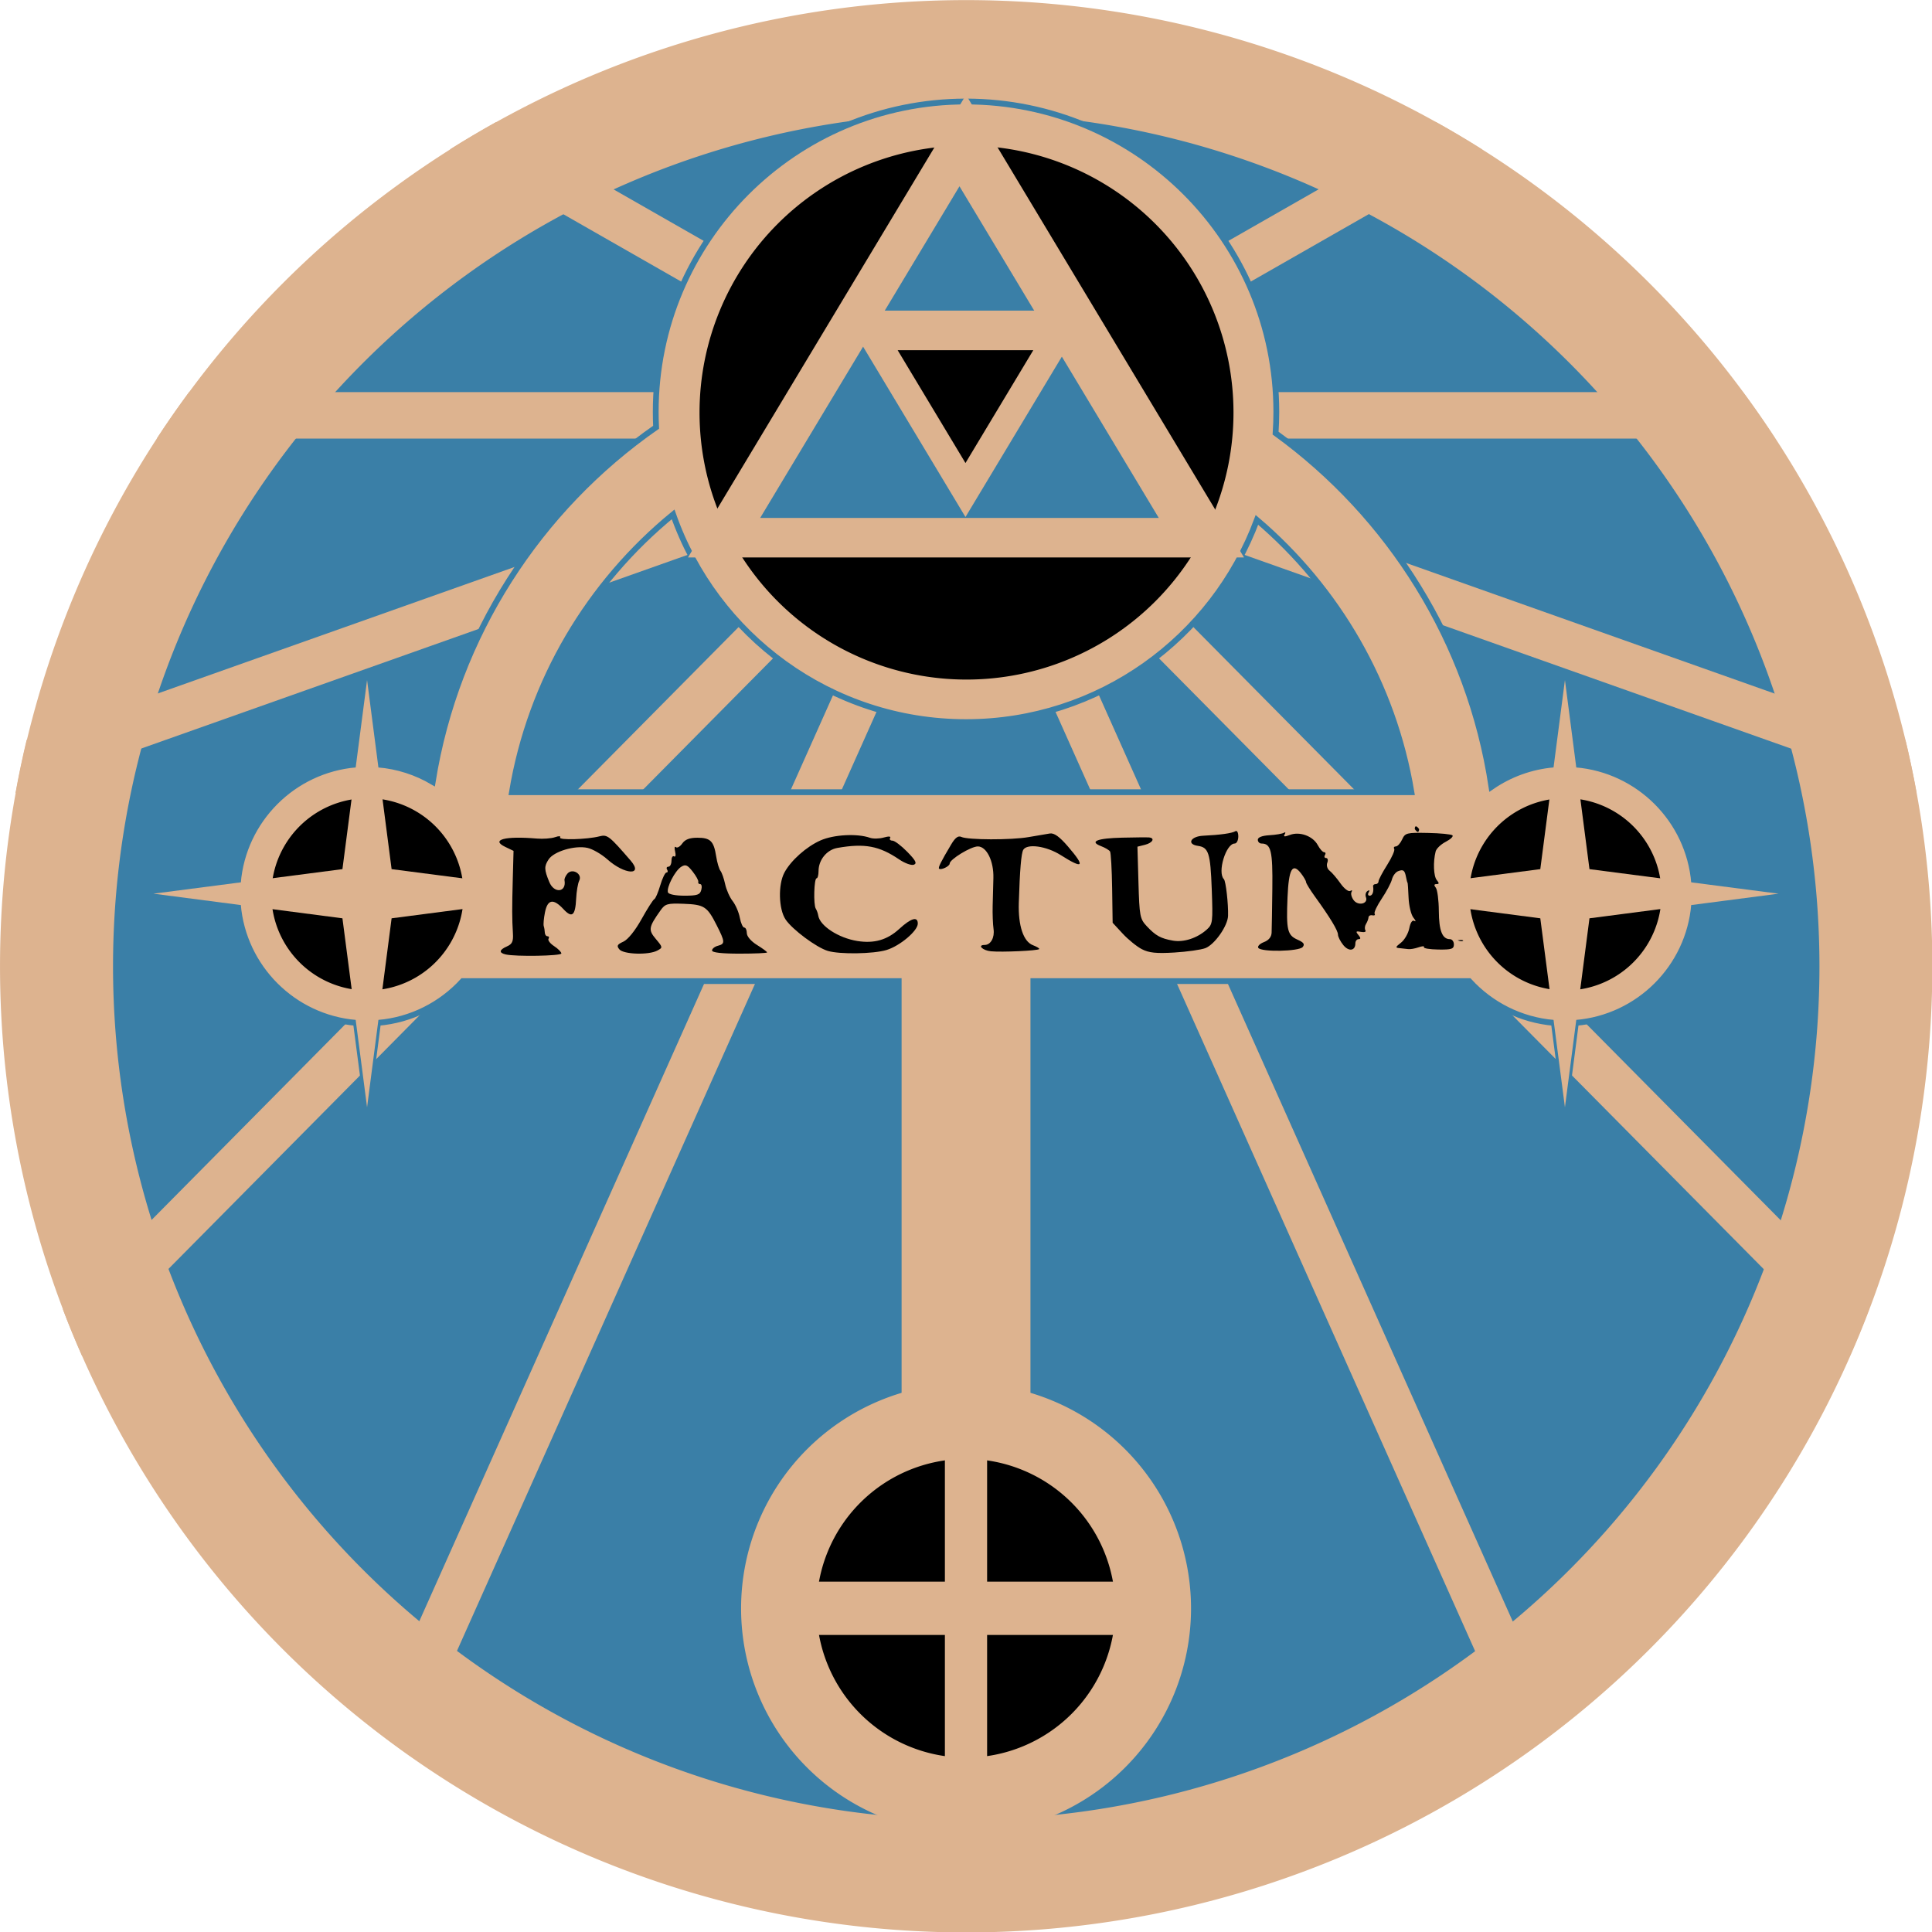 <?xml version="1.0" encoding="UTF-8" standalone="no"?>
<!-- Created with Inkscape (http://www.inkscape.org/) -->
<svg
   xmlns:dc="http://purl.org/dc/elements/1.1/"
   xmlns:cc="http://creativecommons.org/ns#"
   xmlns:rdf="http://www.w3.org/1999/02/22-rdf-syntax-ns#"
   xmlns:svg="http://www.w3.org/2000/svg"
   xmlns="http://www.w3.org/2000/svg"
   xmlns:sodipodi="http://sodipodi.sourceforge.net/DTD/sodipodi-0.dtd"
   xmlns:inkscape="http://www.inkscape.org/namespaces/inkscape"
   width="666.7"
   height="666.7"
   id="svg5905"
   sodipodi:version="0.32"
   inkscape:version="0.46"
   sodipodi:docname="Collège invisible.svg"
   inkscape:output_extension="org.inkscape.output.svg.inkscape"
   version="1.0">
  <defs
     id="defs5907" />
  <sodipodi:namedview
     id="base"
     pagecolor="#ffffff"
     bordercolor="#666666"
     borderopacity="1.0"
     inkscape:pageopacity="0.0"
     inkscape:pageshadow="2"
     inkscape:zoom="0.96445199"
     inkscape:cx="333.34992"
     inkscape:cy="333.3499"
     inkscape:document-units="px"
     inkscape:current-layer="layer1"
     showgrid="false"
     inkscape:window-width="1600"
     inkscape:window-height="850"
     inkscape:window-x="-8"
     inkscape:window-y="-8" />
  <g
     inkscape:label="Calque 1"
     inkscape:groupmode="layer"
     id="layer1"
     transform="translate(-34.19,-194.413)">
    <path
       sodipodi:type="arc"
       style="fill:#ddb38f;fill-opacity:1;fill-rule:nonzero;stroke:none;stroke-width:1.933;stroke-linecap:round;stroke-miterlimit:4;stroke-dasharray:none;stroke-dashoffset:0;stroke-opacity:1"
       id="path5928"
       sodipodi:cx="355.25272"
       sodipodi:cy="519.75018"
       sodipodi:rx="322.13141"
       sodipodi:ry="322.13141"
       d="M 677.384,519.75 A 322.131,322.131 0 1 1 33.121,519.75 A 322.131,322.131 0 1 1 677.384,519.75 z"
       transform="matrix(1.035,0,0,1.035,-8.504919e-2,-10.088)" />
    <path
       sodipodi:type="arc"
       style="fill:#3a7fa7;fill-opacity:1;fill-rule:nonzero;stroke:none;stroke-width:2.189;stroke-linecap:round;stroke-miterlimit:4;stroke-dasharray:none;stroke-dashoffset:0;stroke-opacity:1"
       id="path5933"
       sodipodi:cx="355.25272"
       sodipodi:cy="519.75018"
       sodipodi:rx="322.13141"
       sodipodi:ry="322.13141"
       d="M 677.384,519.75 A 322.131,322.131 0 1 1 33.121,519.75 A 322.131,322.131 0 1 1 677.384,519.75 z"
       transform="matrix(0.914,0,0,0.914,42.922,52.834)" />
    <g
       id="g6690"
       transform="translate(2.776,0)"
       style="fill:#ddb38f;fill-opacity:1">
      <g
         transform="translate(2.5,-2.5)"
         id="g6671"
         style="fill:#ddb38f;fill-opacity:1">
        <path
           style="fill:#ddb38f;fill-opacity:1;fill-rule:nonzero;stroke:none;stroke-width:2;stroke-linecap:round;stroke-miterlimit:4;stroke-dasharray:none;stroke-dashoffset:0;stroke-opacity:1"
           d="M 65.25 135.312 C 61.38 140.541 57.659 145.887 54.094 151.344 L 340.312 151.344 L 340.312 135.312 L 65.25 135.312 z "
           transform="translate(28.914,196.913)"
           id="rect6526" />
        <path
           style="fill:#ddb38f;fill-opacity:1;fill-rule:nonzero;stroke:none;stroke-width:2;stroke-linecap:round;stroke-miterlimit:4;stroke-dasharray:none;stroke-dashoffset:0;stroke-opacity:1"
           d="M 366.031 128.844 L 9.188 255.344 C 7.736 261.39 6.46 267.518 5.344 273.688 L 371.406 143.938 L 366.031 128.844 z "
           transform="translate(28.914,196.913)"
           id="rect6574" />
        <path
           style="fill:#ddb38f;fill-opacity:1;fill-rule:nonzero;stroke:none;stroke-width:2;stroke-linecap:round;stroke-miterlimit:4;stroke-dasharray:none;stroke-dashoffset:0;stroke-opacity:1"
           d="M 284.469 186.5 L 21.719 451.875 C 23.788 457.309 26.002 462.675 28.344 467.969 L 295.875 197.781 L 284.469 186.5 z "
           transform="translate(28.914,196.913)"
           id="rect6576" />
        <path
           style="fill:#ddb38f;fill-opacity:1;fill-rule:nonzero;stroke:none;stroke-width:2;stroke-linecap:round;stroke-miterlimit:4;stroke-dasharray:none;stroke-dashoffset:0;stroke-opacity:1"
           d="M 329.656 145.469 L 128.312 596.125 C 132.628 599.498 137.018 602.776 141.5 605.938 L 344.312 152 L 329.656 145.469 z "
           transform="translate(28.914,196.913)"
           id="rect6578" />
        <path
           style="fill:#ddb38f;fill-opacity:1;fill-rule:nonzero;stroke:none;stroke-width:2;stroke-linecap:round;stroke-miterlimit:4;stroke-dasharray:none;stroke-dashoffset:0;stroke-opacity:1"
           d="M 171.125 42.156 C 165.747 45.161 160.439 48.274 155.25 51.562 L 369.531 174 L 377.5 160.062 L 171.125 42.156 z "
           transform="translate(28.914,196.913)"
           id="rect6580" />
      </g>
      <g
         transform="matrix(-1,0,0,1,727.027,-2.5)"
         id="g6678"
         style="fill:#ddb38f;fill-opacity:1">
        <path
           style="fill:#ddb38f;fill-opacity:1;fill-rule:nonzero;stroke:none;stroke-width:2;stroke-linecap:round;stroke-miterlimit:4;stroke-dasharray:none;stroke-dashoffset:0;stroke-opacity:1"
           d="M 326.406 135.312 L 326.406 151.344 L 612.594 151.344 C 609.029 145.888 605.307 140.541 601.438 135.312 L 326.406 135.312 z "
           transform="matrix(-1,0,0,1,695.613,196.913)"
           id="rect6680" />
        <path
           style="fill:#ddb38f;fill-opacity:1;fill-rule:nonzero;stroke:none;stroke-width:2;stroke-linecap:round;stroke-miterlimit:4;stroke-dasharray:none;stroke-dashoffset:0;stroke-opacity:1"
           d="M 300.656 128.844 L 295.312 143.938 L 661.375 273.688 C 660.259 267.519 658.982 261.39 657.531 255.344 L 300.656 128.844 z "
           transform="matrix(-1,0,0,1,695.613,196.913)"
           id="rect6682" />
        <path
           style="fill:#ddb38f;fill-opacity:1;fill-rule:nonzero;stroke:none;stroke-width:2;stroke-linecap:round;stroke-miterlimit:4;stroke-dasharray:none;stroke-dashoffset:0;stroke-opacity:1"
           d="M 382.219 186.5 L 370.844 197.781 L 638.344 467.969 C 640.687 462.672 642.898 457.313 644.969 451.875 L 382.219 186.5 z "
           transform="matrix(-1,0,0,1,695.613,196.913)"
           id="rect6684" />
        <path
           style="fill:#ddb38f;fill-opacity:1;fill-rule:nonzero;stroke:none;stroke-width:2;stroke-linecap:round;stroke-miterlimit:4;stroke-dasharray:none;stroke-dashoffset:0;stroke-opacity:1"
           d="M 337.031 145.469 L 322.406 152 L 525.188 605.938 C 529.664 602.78 534.065 599.493 538.375 596.125 L 337.031 145.469 z "
           transform="matrix(-1,0,0,1,695.613,196.913)"
           id="rect6686" />
        <path
           style="fill:#ddb38f;fill-opacity:1;fill-rule:nonzero;stroke:none;stroke-width:2;stroke-linecap:round;stroke-miterlimit:4;stroke-dasharray:none;stroke-dashoffset:0;stroke-opacity:1"
           d="M 495.594 42.156 L 289.219 160.062 L 297.156 174 L 511.438 51.562 C 506.252 48.277 500.967 45.158 495.594 42.156 z "
           transform="matrix(-1,0,0,1,695.613,196.913)"
           id="rect6688" />
      </g>
    </g>
    <path
       style="fill:#ddb38f;fill-opacity:1;fill-rule:nonzero;stroke:#3a7fa7;stroke-width:2;stroke-linecap:round;stroke-miterlimit:4;stroke-dasharray:none;stroke-dashoffset:0;stroke-opacity:1"
       d="M 333.344 35.031 C 274.236 35.031 226.281 83.017 226.281 142.125 C 226.281 143.909 226.32 145.675 226.406 147.438 C 186.071 175.52 157.427 219.25 149.312 269.812 C 143.688 266.503 137.284 264.384 130.438 263.812 L 126.656 234.688 L 122.875 263.812 C 101.19 265.638 83.905 282.936 82.094 304.625 L 52.938 308.406 L 82.094 312.219 C 83.932 333.868 101.194 351.131 122.844 352.969 L 126.656 382.125 L 130.438 352.969 C 141.996 352.004 152.297 346.645 159.688 338.562 L 179.5 338.562 L 310.125 338.562 L 310.125 490.031 L 356.594 490.031 L 356.594 338.562 L 484.219 338.562 L 507 338.562 C 514.379 346.634 524.681 351.992 536.219 352.969 L 540.031 382.125 L 543.812 352.969 C 565.492 351.149 582.8 333.866 584.625 312.188 L 613.75 308.406 L 584.625 304.625 C 582.814 282.932 565.502 265.633 543.812 263.812 L 540.031 234.688 L 536.25 263.812 C 528.284 264.481 520.921 267.233 514.688 271.531 C 507.137 221.453 479.458 177.933 440.188 149.469 C 440.353 147.037 440.438 144.598 440.438 142.125 C 440.438 83.017 392.452 35.031 333.344 35.031 z M 232.281 177.5 C 246.905 219.236 286.635 249.188 333.344 249.188 C 379.343 249.188 418.601 220.152 433.75 179.406 C 461.436 202.967 480.862 235.948 487.062 273.375 L 176.656 273.375 C 183.026 234.913 203.37 201.173 232.281 177.5 z "
       transform="translate(34.19,194.413)"
       id="rect6524" />
    <g
       id="g6516"
       transform="translate(5.281,0)">
      <path
         transform="matrix(0.286,0,0,0.286,260.833,188.141)"
         d="M 677.384,519.75 A 322.131,322.131 0 1 1 33.121,519.75 A 322.131,322.131 0 1 1 677.384,519.75 z"
         sodipodi:ry="322.13141"
         sodipodi:rx="322.13141"
         sodipodi:cy="519.75018"
         sodipodi:cx="355.25272"
         id="path5941"
         style="opacity:1;fill:#000000;fill-opacity:1;fill-rule:nonzero;stroke:none;stroke-width:7.005;stroke-linecap:round;stroke-miterlimit:4;stroke-dasharray:none;stroke-dashoffset:0;stroke-opacity:1"
         sodipodi:type="arc" />
    </g>
    <path
       style="fill:#ddb38f;fill-opacity:1;fill-rule:evenodd;stroke:none;stroke-width:1px;stroke-linecap:butt;stroke-linejoin:miter;stroke-opacity:1"
       d="M 367.54,227.147 L 271.603,386.782 L 463.477,386.782 L 367.54,227.147 z"
       id="path6466"
       sodipodi:nodetypes="cccc" />
    <path
       style="fill:#3a7fa7;fill-opacity:1;fill-rule:evenodd;stroke:none;stroke-width:0.717px;stroke-linecap:butt;stroke-linejoin:miter;stroke-opacity:1"
       d="M 365.289,258.698 L 296.51,373.144 L 434.068,373.144 L 365.289,258.698 z"
       id="path6468"
       sodipodi:nodetypes="cccc" />
    <g
       id="g6504"
       transform="matrix(0.851,0,0,0.851,56.753,44.81)">
      <path
         sodipodi:nodetypes="cccc"
         id="path6470"
         d="M 364.989,385.447 L 314.686,301.747 L 415.291,301.747 L 364.989,385.447 z"
         style="fill:#ddb38f;fill-opacity:1;fill-rule:evenodd;stroke:none;stroke-width:0.524px;stroke-linecap:butt;stroke-linejoin:miter;stroke-opacity:1" />
      <path
         sodipodi:nodetypes="cccc"
         id="path6472"
         d="M 364.989,363.555 L 337.493,317.803 L 392.485,317.803 L 364.989,363.555 z"
         style="fill:#000000;fill-opacity:1;fill-rule:evenodd;stroke:none;stroke-width:0.287px;stroke-linecap:butt;stroke-linejoin:miter;stroke-opacity:1" />
    </g>
    <g
       id="g6762"
       transform="translate(6.6243051e-2,0)">
      <g
         transform="translate(291.141,62.653)"
         id="g6749">
        <path
           transform="matrix(0.103,0,0,0.103,-166.787,386.841)"
           d="M 677.384,519.75 A 322.131,322.131 0 1 1 33.121,519.75 A 322.131,322.131 0 1 1 677.384,519.75 z"
           sodipodi:ry="322.13141"
           sodipodi:rx="322.13141"
           sodipodi:cy="519.75018"
           sodipodi:cx="355.25272"
           id="path6745"
           style="opacity:1;fill:#000000;fill-opacity:1;fill-rule:nonzero;stroke:none;stroke-width:19.499;stroke-linecap:round;stroke-miterlimit:4;stroke-dasharray:none;stroke-dashoffset:0;stroke-opacity:1"
           sodipodi:type="arc" />
        <path
           style="fill:#ddb38f;fill-opacity:1;fill-rule:evenodd;stroke:none;stroke-width:1px;stroke-linecap:butt;stroke-linejoin:miter;stroke-opacity:1"
           d="M -130.348,366.433 L -138.848,431.683 L -204.067,440.152 L -138.848,448.652 L -130.348,513.871 L -121.88,448.652 L -56.63,440.152 L -121.88,431.683 L -130.348,366.433 z"
           id="path6747" />
      </g>
      <g
         transform="translate(704.503,62.653)"
         id="g6754">
        <path
           transform="matrix(0.103,0,0,0.103,-166.787,386.841)"
           d="M 677.384,519.75 A 322.131,322.131 0 1 1 33.121,519.75 A 322.131,322.131 0 1 1 677.384,519.75 z"
           sodipodi:ry="322.13141"
           sodipodi:rx="322.13141"
           sodipodi:cy="519.75018"
           sodipodi:cx="355.25272"
           id="path6758"
           style="opacity:1;fill:#000000;fill-opacity:1;fill-rule:nonzero;stroke:none;stroke-width:19.499;stroke-linecap:round;stroke-miterlimit:4;stroke-dasharray:none;stroke-dashoffset:0;stroke-opacity:1"
           sodipodi:type="arc" />
        <path
           style="fill:#ddb38f;fill-opacity:1;fill-rule:evenodd;stroke:none;stroke-width:1px;stroke-linecap:butt;stroke-linejoin:miter;stroke-opacity:1"
           d="M -130.348,366.433 L -138.848,431.683 L -204.067,440.152 L -138.848,448.652 L -130.348,513.871 L -121.88,448.652 L -56.63,440.152 L -121.88,431.683 L -130.348,366.433 z"
           id="path6760" />
      </g>
    </g>
    <g
       id="g6776">
      <g
         transform="translate(0.37,0)"
         id="g6520">
        <path
           sodipodi:type="arc"
           style="opacity:1;fill:#ddb38f;fill-opacity:1;fill-rule:nonzero;stroke:none;stroke-width:8.301;stroke-linecap:round;stroke-miterlimit:4;stroke-dasharray:none;stroke-dashoffset:0;stroke-opacity:1"
           id="path5945"
           sodipodi:cx="355.25272"
           sodipodi:cy="519.75018"
           sodipodi:rx="322.13141"
           sodipodi:ry="322.13141"
           d="M 677.384,519.75 A 322.131,322.131 0 1 1 33.121,519.75 A 322.131,322.131 0 1 1 677.384,519.75 z"
           transform="matrix(0.241,0,0,0.241,281.574,624.179)" />
        <path
           sodipodi:type="arc"
           style="opacity:1;fill:#000000;fill-opacity:1;fill-rule:nonzero;stroke:none;stroke-width:12.498;stroke-linecap:round;stroke-miterlimit:4;stroke-dasharray:none;stroke-dashoffset:0;stroke-opacity:1"
           id="path5947"
           sodipodi:cx="355.25272"
           sodipodi:cy="519.75018"
           sodipodi:rx="322.13141"
           sodipodi:ry="322.13141"
           d="M 677.384,519.75 A 322.131,322.131 0 1 1 33.121,519.75 A 322.131,322.131 0 1 1 677.384,519.75 z"
           transform="matrix(0.16,0,0,0.16,310.319,666.233)" />
      </g>
      <rect
         ry="0"
         y="696.562"
         x="360.256"
         height="105.695"
         width="14.568"
         id="rect6772"
         style="opacity:1;fill:#ddb38f;fill-opacity:1;fill-rule:nonzero;stroke:none;stroke-width:0.2;stroke-linecap:round;stroke-miterlimit:4;stroke-dasharray:none;stroke-dashoffset:0;stroke-opacity:1" />
      <rect
         transform="matrix(0,1,-1,0,0,0)"
         ry="0"
         y="-420.387"
         x="740.212"
         height="105.695"
         width="18.394"
         id="rect6774"
         style="opacity:1;fill:#ddb38f;fill-opacity:1;fill-rule:nonzero;stroke:none;stroke-width:0.2;stroke-linecap:round;stroke-miterlimit:4;stroke-dasharray:none;stroke-dashoffset:0;stroke-opacity:1" />
    </g>
    <path
       style="fill:#000000"
       d="M 208.654,523.766 C 206.271,523.203 206.457,522.17 209.154,520.987 C 210.944,520.202 211.361,519.283 211.191,516.5 C 210.873,511.272 210.865,507.954 211.148,497.517 L 211.404,488.035 L 208.556,486.666 C 203.408,484.191 208.448,482.852 219.404,483.783 C 221.604,483.97 224.442,483.759 225.711,483.314 C 227.041,482.848 227.784,482.886 227.464,483.403 C 226.853,484.391 236.822,484.108 241.054,483.017 C 243.763,482.318 244.428,482.835 251.808,491.379 C 256.366,496.656 249.763,496.309 243.767,490.955 C 241.766,489.169 238.683,487.39 236.916,487.002 C 232.579,486.05 225.33,488.201 223.509,490.98 C 221.934,493.383 221.965,494.459 223.726,498.75 C 225.42,502.876 229.747,502.378 228.988,498.144 C 228.903,497.674 229.347,496.671 229.974,495.915 C 231.66,493.884 235.242,495.957 234.078,498.292 C 233.61,499.231 233.13,502.025 233.012,504.5 C 232.729,510.424 231.601,511.354 228.611,508.128 C 225.145,504.388 223.146,504.74 222.247,509.25 C 221.836,511.312 221.648,513.45 221.829,514 C 222.01,514.55 222.176,515.562 222.198,516.25 C 222.22,516.937 222.639,517.5 223.13,517.5 C 223.621,517.5 223.775,517.9 223.472,518.39 C 223.169,518.88 224.043,520.015 225.413,520.913 C 226.783,521.811 227.904,522.946 227.904,523.436 C 227.904,524.308 212.099,524.579 208.654,523.766 z M 247.925,522.025 C 246.916,520.808 247.158,520.341 249.307,519.362 C 250.88,518.645 253.367,515.56 255.576,511.587 C 257.59,507.964 259.57,504.864 259.976,504.698 C 260.382,504.532 261.305,502.395 262.027,499.948 C 262.75,497.501 263.719,495.5 264.182,495.5 C 264.644,495.5 264.744,495.05 264.404,494.5 C 264.064,493.95 264.263,493.5 264.845,493.5 C 265.428,493.5 265.904,492.573 265.904,491.441 C 265.904,490.308 266.312,489.634 266.811,489.942 C 267.31,490.25 267.468,489.489 267.163,488.251 C 266.858,487.013 266.973,486.334 267.417,486.743 C 267.861,487.152 268.853,486.59 269.621,485.493 C 270.602,484.093 272.155,483.5 274.839,483.5 C 279.346,483.5 280.5,484.642 281.331,489.924 C 281.671,492.082 282.337,494.332 282.811,494.924 C 283.285,495.516 284.009,497.575 284.419,499.5 C 284.829,501.425 285.994,504.058 287.008,505.351 C 288.022,506.644 289.139,509.232 289.489,511.101 C 289.84,512.97 290.527,514.5 291.016,514.5 C 291.504,514.5 291.904,515.363 291.904,516.418 C 291.904,517.532 293.372,519.244 295.404,520.5 C 297.329,521.689 298.904,522.851 298.904,523.081 C 298.904,523.311 294.629,523.5 289.404,523.5 C 283.195,523.5 279.904,523.121 279.904,522.406 C 279.904,521.804 280.804,521.077 281.904,520.789 C 284.46,520.121 284.42,519.451 281.482,513.654 C 278.216,507.207 277.214,506.561 270.065,506.292 C 264.516,506.084 263.725,506.307 262.152,508.528 C 257.992,514.401 257.847,515.278 260.506,518.439 C 262.93,521.319 262.941,521.409 261.011,522.443 C 258.021,524.043 249.371,523.766 247.925,522.025 z M 276.194,501.5 C 276.482,500.4 276.309,499.5 275.811,499.5 C 275.312,499.5 275.017,499.153 275.154,498.73 C 275.292,498.307 274.422,496.71 273.221,495.18 C 271.389,492.847 270.745,492.586 269.221,493.558 C 267.104,494.909 264.13,500.676 264.688,502.35 C 264.912,503.023 267.266,503.5 270.371,503.5 C 274.83,503.5 275.754,503.182 276.194,501.5 z M 319.834,522.548 C 315.911,521.358 307.658,515.223 305.301,511.743 C 302.869,508.153 302.653,499.672 304.888,495.5 C 307.111,491.35 312.476,486.576 317.331,484.429 C 321.906,482.405 330.008,481.974 334.395,483.52 C 335.49,483.906 337.636,483.863 339.164,483.425 C 340.844,482.943 341.714,482.998 341.365,483.564 C 341.046,484.079 341.396,484.5 342.142,484.5 C 342.888,484.5 345.197,486.239 347.273,488.365 C 350.205,491.368 350.71,492.36 349.536,492.811 C 348.704,493.13 346.431,492.311 344.486,490.99 C 337.571,486.298 332.549,485.363 323.147,487.019 C 319.493,487.663 316.654,491.159 316.654,495.015 C 316.654,496.381 316.352,497.5 315.983,497.5 C 315.101,497.5 314.85,506.606 315.694,507.956 C 316.054,508.53 316.439,509.602 316.551,510.337 C 317.09,513.903 323.518,518.094 330.048,519.139 C 335.856,520.067 340.358,518.77 344.504,514.972 C 348.61,511.212 350.904,510.552 350.904,513.132 C 350.904,515.64 344.717,520.855 340.086,522.25 C 335.551,523.615 323.918,523.787 319.834,522.548 z M 376.154,522.686 C 373.241,522.405 371.343,520.5 373.976,520.5 C 376.059,520.5 377.475,517.962 377.045,515 C 376.806,513.35 376.669,509.75 376.74,507 C 376.812,504.25 376.925,499.931 376.992,497.403 C 377.148,491.551 374.655,486.5 371.611,486.5 C 369.236,486.5 361.904,490.978 361.904,492.429 C 361.904,493.348 358.866,494.795 358.243,494.172 C 357.866,493.795 358.893,491.747 362.467,485.748 C 363.817,483.481 364.859,482.713 365.904,483.21 C 368.166,484.287 383.156,484.332 389.137,483.28 C 392.034,482.771 395.345,482.209 396.494,482.033 C 397.969,481.806 399.807,483.131 402.744,486.541 C 408.818,493.592 408.077,494.468 400.243,489.5 C 395.325,486.381 388.683,485.43 387.312,487.648 C 386.604,488.795 386.109,494.649 385.762,506 C 385.521,513.872 387.349,519.338 390.641,520.59 C 392.038,521.121 393.007,521.725 392.793,521.931 C 392.216,522.489 379.904,523.048 376.154,522.686 z M 428.236,521.964 C 426.493,521.064 423.51,518.645 421.606,516.587 L 418.144,512.846 L 417.969,500.987 C 417.872,494.465 417.549,488.734 417.252,488.252 C 416.954,487.771 415.555,486.937 414.144,486.401 C 409.966,484.812 412.788,483.675 421.404,483.477 C 425.804,483.376 429.967,483.339 430.654,483.396 C 432.876,483.58 431.98,485.264 429.303,485.936 L 426.701,486.589 L 427.053,498.964 C 427.382,510.542 427.565,511.512 429.904,514.011 C 432.994,517.313 434.708,518.26 438.948,519.007 C 442.669,519.663 447.311,518.153 450.596,515.218 C 452.674,513.362 452.765,512.638 452.342,501.228 C 451.881,488.771 451.263,486.834 447.582,486.31 C 443.607,485.744 445.026,483.018 449.404,482.808 C 455.279,482.527 459.361,481.954 460.5,481.25 C 461.067,480.899 461.504,481.688 461.504,483.064 C 461.504,484.404 460.945,485.5 460.261,485.5 C 457.24,485.5 454.215,495.477 456.532,497.794 C 457.203,498.465 458.102,506.378 457.971,510.46 C 457.859,513.942 453.32,520.391 450.126,521.605 C 448.643,522.169 443.824,522.848 439.417,523.114 C 433.236,523.488 430.68,523.225 428.236,521.964 z M 468.403,521.498 C 468.063,520.947 468.936,520.058 470.344,519.522 C 471.998,518.894 472.939,517.744 473.002,516.274 C 473.056,515.023 473.168,508.182 473.252,501.071 C 473.406,488.026 472.797,485.5 469.5,485.5 C 468.805,485.5 468.238,484.908 468.238,484.185 C 468.238,483.357 469.722,482.783 472.249,482.634 C 474.455,482.504 476.7,482.126 477.237,481.794 C 477.777,481.46 477.896,481.705 477.502,482.342 C 476.981,483.185 477.465,483.237 479.31,482.536 C 482.692,481.25 487.253,482.915 488.93,486.047 C 489.652,487.396 490.643,488.5 491.132,488.5 C 491.622,488.5 491.744,488.95 491.404,489.5 C 491.064,490.05 491.249,490.5 491.814,490.5 C 492.379,490.5 492.558,491.24 492.21,492.144 C 491.856,493.067 492.215,494.274 493.029,494.894 C 493.826,495.502 495.508,497.467 496.767,499.261 C 498.027,501.055 499.542,502.223 500.135,501.857 C 500.728,501.49 500.933,501.644 500.591,502.198 C 500.248,502.752 500.564,504.019 501.292,505.015 C 502.851,507.148 506.431,506.314 505.552,504.023 C 505.244,503.22 505.492,502.255 506.102,501.877 C 506.775,501.461 506.932,501.646 506.5,502.345 C 506.107,502.98 506.263,503.5 506.845,503.5 C 507.816,503.5 508.317,502.116 508.023,500.25 C 507.958,499.837 508.354,499.5 508.904,499.5 C 509.454,499.5 509.904,499.065 509.904,498.534 C 509.904,498.003 511.24,495.463 512.873,492.888 C 514.506,490.313 515.604,487.823 515.314,487.353 C 515.024,486.884 515.272,486.5 515.867,486.5 C 516.461,486.5 517.44,485.418 518.042,484.096 C 519.072,481.836 519.601,481.702 526.938,481.846 C 531.229,481.931 535.043,482.304 535.415,482.676 C 535.786,483.048 534.73,484.055 533.068,484.915 C 531.406,485.774 529.846,487.27 529.602,488.239 C 528.692,491.848 528.891,496.779 530.002,498.117 C 530.874,499.168 530.85,499.5 529.904,499.5 C 529.041,499.5 528.966,499.883 529.66,500.75 C 530.211,501.437 530.68,505.061 530.704,508.802 C 530.747,515.579 531.898,518.5 534.527,518.5 C 535.284,518.5 535.904,519.323 535.904,520.33 C 535.904,521.889 535.101,522.149 530.508,522.08 C 527.54,522.036 525.316,521.663 525.565,521.253 C 525.814,520.842 524.98,520.869 523.711,521.313 C 522.443,521.758 520.842,522.037 520.154,521.935 C 519.467,521.833 518.117,521.683 517.154,521.602 C 515.641,521.475 515.706,521.222 517.635,519.727 C 518.861,518.777 520.154,516.544 520.506,514.766 C 520.908,512.74 521.569,511.784 522.276,512.208 C 522.897,512.579 522.744,512.071 521.937,511.078 C 521.13,510.084 520.377,506.96 520.262,504.136 C 520.148,501.311 519.986,499 519.903,499 C 519.819,499 519.594,498.171 519.403,497.158 C 518.937,494.695 518.475,494.343 516.638,495.048 C 515.784,495.376 514.833,496.649 514.524,497.877 C 514.216,499.105 512.633,502.092 511.005,504.515 C 509.378,506.938 508.273,509.287 508.55,509.735 C 508.827,510.183 508.477,510.425 507.774,510.274 C 507.071,510.123 506.468,510.45 506.434,511 C 506.401,511.55 506.016,512.562 505.58,513.25 C 505.143,513.937 505.05,514.926 505.372,515.447 C 505.695,515.97 505.01,516.213 503.842,515.988 C 502.085,515.649 501.931,515.827 502.938,517.04 C 503.79,518.066 503.816,518.5 503.027,518.5 C 502.409,518.5 501.904,519.148 501.904,519.941 C 501.904,522.547 499.63,522.879 497.742,520.548 C 496.731,519.299 495.904,517.673 495.904,516.933 C 495.904,515.533 493.144,510.973 487.948,503.792 C 486.274,501.477 484.894,499.227 484.882,498.792 C 484.87,498.356 484.082,496.999 483.132,495.776 C 480.184,491.981 478.902,494.272 478.491,504.071 C 478.018,515.349 478.438,517.126 481.944,518.677 C 484.092,519.628 484.527,520.249 483.723,521.218 C 482.443,522.76 469.331,523 468.403,521.498 z M 537.175,518.895 C 540.13,518.388 539.374,519.775 537.175,518.895 z M 522.404,480.5 C 522.417,478.931 523.225,479.611 523.904,480.5 C 523.904,481.05 523.706,481.5 523.463,481.5 C 523.221,481.5 522.744,481.05 522.404,480.5 z"
       id="path2429"
       sodipodi:nodetypes="csscccsssssssssssssssssssssccssssssssssssssssssssssssssssssccssssssccsssssssssssssssssssccssssssssssssssssscccccsssscccsssssssssssssccsssssssssssssssssssssssssssssssssssssssssssssssssssssssssssssssssssssssscccccsc" />
  </g>
</svg>
